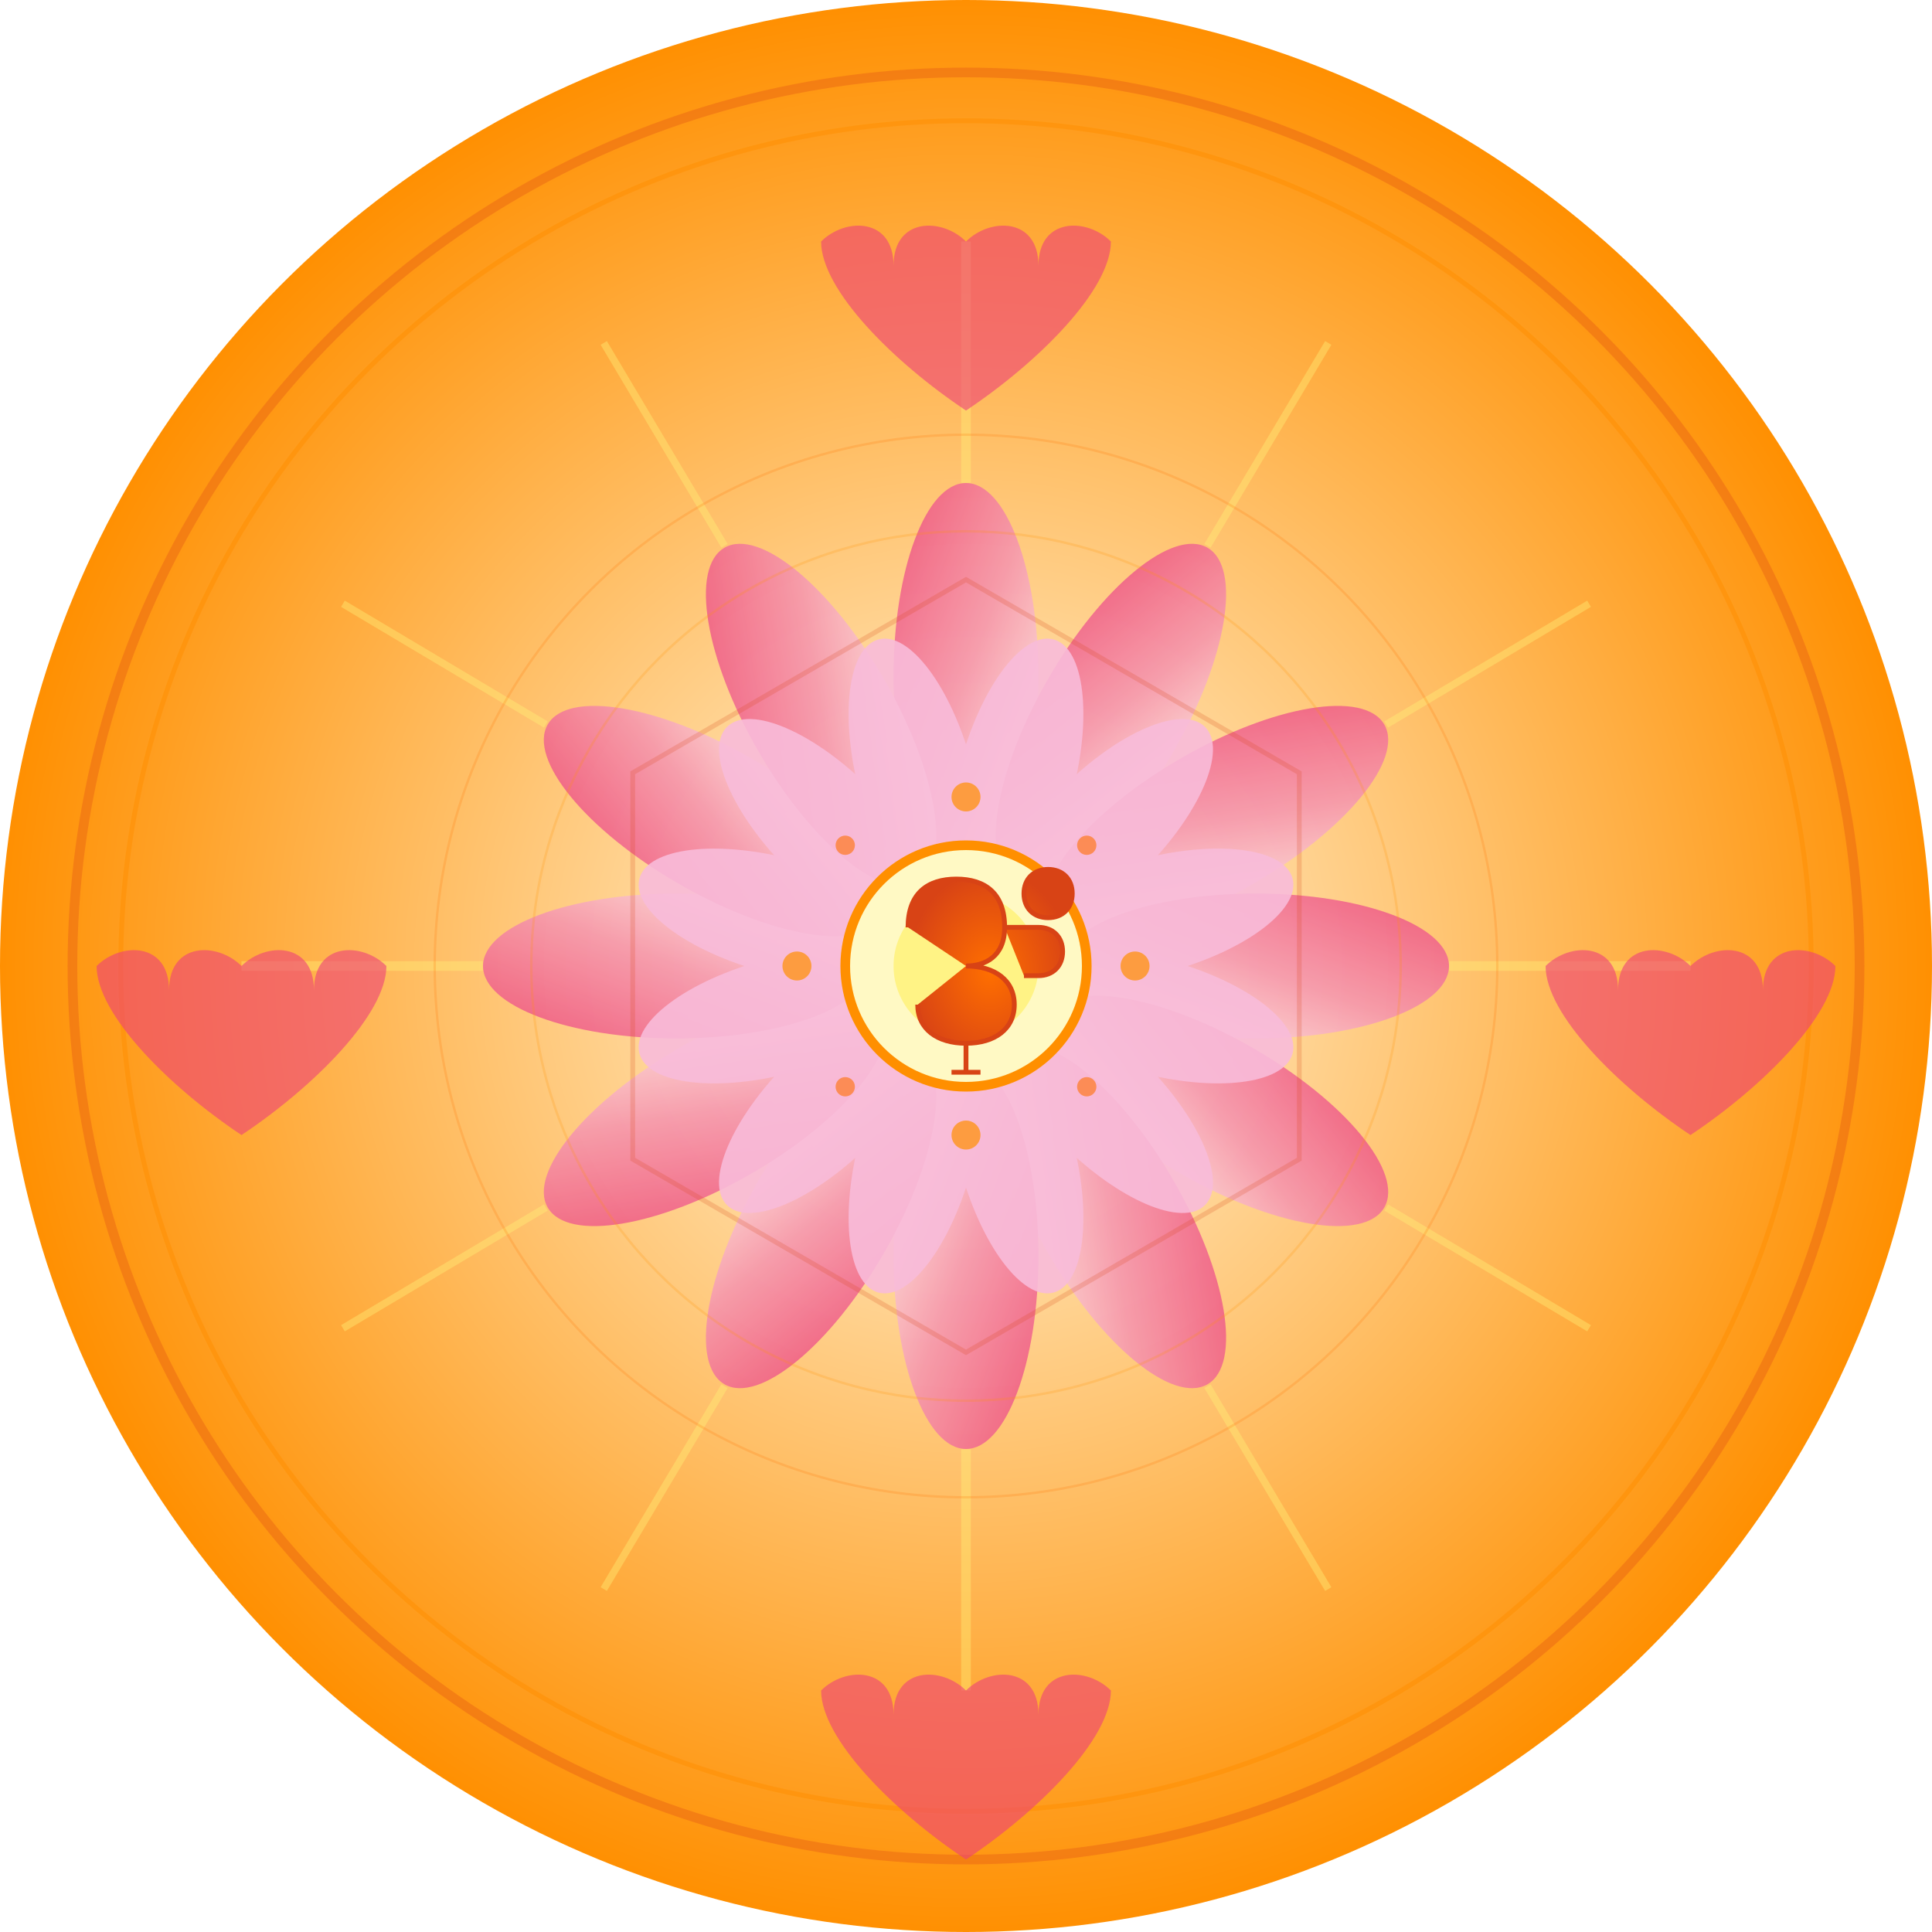 <svg viewBox="0 0 400 400" xmlns="http://www.w3.org/2000/svg">
  <!-- Background with spiritual gradient -->
  <defs>
    <radialGradient id="bgGradient" cx="50%" cy="50%" r="50%">
      <stop offset="0%" style="stop-color:#fff8e1"/>
      <stop offset="100%" style="stop-color:#ff8f00"/>
    </radialGradient>
    
    <linearGradient id="lotusGradient" x1="0%" y1="0%" x2="100%" y2="100%">
      <stop offset="0%" style="stop-color:#ec407a"/>
      <stop offset="50%" style="stop-color:#f48fb1"/>
      <stop offset="100%" style="stop-color:#fff"/>
    </linearGradient>
    
    <radialGradient id="omGradient" cx="50%" cy="50%" r="50%">
      <stop offset="0%" style="stop-color:#ff6f00"/>
      <stop offset="100%" style="stop-color:#d84315"/>
    </radialGradient>
    
    <filter id="glow">
      <feGaussianBlur stdDeviation="3" result="coloredBlur"/>
      <feMerge>
        <feMergeNode in="coloredBlur"/>
        <feMergeNode in="SourceGraphic"/>
      </feMerge>
    </filter>
  </defs>
  
  <!-- Background -->
  <circle cx="200" cy="200" r="200" fill="url(#bgGradient)"/>
  
  <!-- Decorative border with spiritual patterns -->
  <circle cx="200" cy="200" r="185" fill="none" stroke="#d84315" stroke-width="2" opacity="0.3"/>
  <circle cx="200" cy="200" r="175" fill="none" stroke="#ff8f00" stroke-width="1" opacity="0.5"/>
  
  <!-- Lotus petals (outer layer) -->
  <g transform="translate(200,200)">
    <!-- Outer petals -->
    <g opacity="0.8">
      <ellipse cx="0" cy="-60" rx="15" ry="40" fill="url(#lotusGradient)" transform="rotate(0)"/>
      <ellipse cx="0" cy="-60" rx="15" ry="40" fill="url(#lotusGradient)" transform="rotate(30)"/>
      <ellipse cx="0" cy="-60" rx="15" ry="40" fill="url(#lotusGradient)" transform="rotate(60)"/>
      <ellipse cx="0" cy="-60" rx="15" ry="40" fill="url(#lotusGradient)" transform="rotate(90)"/>
      <ellipse cx="0" cy="-60" rx="15" ry="40" fill="url(#lotusGradient)" transform="rotate(120)"/>
      <ellipse cx="0" cy="-60" rx="15" ry="40" fill="url(#lotusGradient)" transform="rotate(150)"/>
      <ellipse cx="0" cy="-60" rx="15" ry="40" fill="url(#lotusGradient)" transform="rotate(180)"/>
      <ellipse cx="0" cy="-60" rx="15" ry="40" fill="url(#lotusGradient)" transform="rotate(210)"/>
      <ellipse cx="0" cy="-60" rx="15" ry="40" fill="url(#lotusGradient)" transform="rotate(240)"/>
      <ellipse cx="0" cy="-60" rx="15" ry="40" fill="url(#lotusGradient)" transform="rotate(270)"/>
      <ellipse cx="0" cy="-60" rx="15" ry="40" fill="url(#lotusGradient)" transform="rotate(300)"/>
      <ellipse cx="0" cy="-60" rx="15" ry="40" fill="url(#lotusGradient)" transform="rotate(330)"/>
    </g>
    
    <!-- Inner petals -->
    <g opacity="0.9">
      <ellipse cx="0" cy="-40" rx="12" ry="30" fill="#f8bbd9" transform="rotate(15)"/>
      <ellipse cx="0" cy="-40" rx="12" ry="30" fill="#f8bbd9" transform="rotate(45)"/>
      <ellipse cx="0" cy="-40" rx="12" ry="30" fill="#f8bbd9" transform="rotate(75)"/>
      <ellipse cx="0" cy="-40" rx="12" ry="30" fill="#f8bbd9" transform="rotate(105)"/>
      <ellipse cx="0" cy="-40" rx="12" ry="30" fill="#f8bbd9" transform="rotate(135)"/>
      <ellipse cx="0" cy="-40" rx="12" ry="30" fill="#f8bbd9" transform="rotate(165)"/>
      <ellipse cx="0" cy="-40" rx="12" ry="30" fill="#f8bbd9" transform="rotate(195)"/>
      <ellipse cx="0" cy="-40" rx="12" ry="30" fill="#f8bbd9" transform="rotate(225)"/>
      <ellipse cx="0" cy="-40" rx="12" ry="30" fill="#f8bbd9" transform="rotate(255)"/>
      <ellipse cx="0" cy="-40" rx="12" ry="30" fill="#f8bbd9" transform="rotate(285)"/>
      <ellipse cx="0" cy="-40" rx="12" ry="30" fill="#f8bbd9" transform="rotate(315)"/>
      <ellipse cx="0" cy="-40" rx="12" ry="30" fill="#f8bbd9" transform="rotate(345)"/>
    </g>
    
    <!-- Lotus center -->
    <circle cx="0" cy="0" r="25" fill="#fff9c4" stroke="#ff8f00" stroke-width="2"/>
    <circle cx="0" cy="0" r="15" fill="#fff176" opacity="0.8"/>
  </g>
  
  <!-- Om Symbol (ॐ) in the center -->
  <g transform="translate(200,200)" filter="url(#glow)">
    <path d="M-12,-8 C-12,-15 -8,-18 -2,-18 C4,-18 8,-15 8,-8 C8,-2 4,0 0,0 
             M0,0 C6,0 10,3 10,8 C10,13 6,16 0,16 C-6,16 -10,13 -10,8 
             M8,-8 L15,-8 C18,-8 20,-6 20,-3 C20,0 18,2 15,2 L12,2
             M0,16 L0,22 
             M-3,22 L3,22
             M12,-15 C12,-12 14,-10 17,-10 C20,-10 22,-12 22,-15 C22,-18 20,-20 17,-20 C14,-20 12,-18 12,-15" 
          fill="url(#omGradient)" stroke="#d84315" stroke-width="1"/>
  </g>
  
  <!-- Decorative dots around Om -->
  <g transform="translate(200,200)">
    <circle cx="35" cy="0" r="3" fill="#ff8f00" opacity="0.7"/>
    <circle cx="-35" cy="0" r="3" fill="#ff8f00" opacity="0.7"/>
    <circle cx="0" cy="35" r="3" fill="#ff8f00" opacity="0.7"/>
    <circle cx="0" cy="-35" r="3" fill="#ff8f00" opacity="0.7"/>
    <circle cx="25" cy="25" r="2" fill="#ff6f00" opacity="0.6"/>
    <circle cx="-25" cy="-25" r="2" fill="#ff6f00" opacity="0.6"/>
    <circle cx="25" cy="-25" r="2" fill="#ff6f00" opacity="0.6"/>
    <circle cx="-25" cy="25" r="2" fill="#ff6f00" opacity="0.6"/>
  </g>
  
  <!-- Divine light rays -->
  <g transform="translate(200,200)" opacity="0.4">
    <line x1="0" y1="-150" x2="0" y2="-100" stroke="#fff176" stroke-width="2"/>
    <line x1="75" y1="-129" x2="50" y2="-87" stroke="#fff176" stroke-width="1.5"/>
    <line x1="129" y1="-75" x2="87" y2="-50" stroke="#fff176" stroke-width="1.5"/>
    <line x1="150" y1="0" x2="100" y2="0" stroke="#fff176" stroke-width="2"/>
    <line x1="129" y1="75" x2="87" y2="50" stroke="#fff176" stroke-width="1.5"/>
    <line x1="75" y1="129" x2="50" y2="87" stroke="#fff176" stroke-width="1.5"/>
    <line x1="0" y1="150" x2="0" y2="100" stroke="#fff176" stroke-width="2"/>
    <line x1="-75" y1="129" x2="-50" y2="87" stroke="#fff176" stroke-width="1.5"/>
    <line x1="-129" y1="75" x2="-87" y2="50" stroke="#fff176" stroke-width="1.5"/>
    <line x1="-150" y1="0" x2="-100" y2="0" stroke="#fff176" stroke-width="2"/>
    <line x1="-129" y1="-75" x2="-87" y2="-50" stroke="#fff176" stroke-width="1.5"/>
    <line x1="-75" y1="-129" x2="-50" y2="-87" stroke="#fff176" stroke-width="1.5"/>
  </g>
  
  <!-- Sacred geometry patterns -->
  <g transform="translate(200,200)" opacity="0.2">
    <polygon points="0,-80 69,-40 69,40 0,80 -69,40 -69,-40" 
             fill="none" stroke="#d84315" stroke-width="1"/>
    <circle cx="0" cy="0" r="90" fill="none" stroke="#ff8f00" stroke-width="0.5"/>
    <circle cx="0" cy="0" r="110" fill="none" stroke="#ff6f00" stroke-width="0.5"/>
  </g>
  
  <!-- Devotional hearts around the border -->
  <g opacity="0.6">
    <path d="M200,50 C195,45 185,45 185,55 C185,45 175,45 170,50 C170,60 185,75 200,85 C215,75 230,60 230,50 C225,45 215,45 215,55 C215,45 205,45 200,50 Z" fill="#ec407a"/>
    <path d="M50,200 C45,195 35,195 35,205 C35,195 25,195 20,200 C20,210 35,225 50,235 C65,225 80,210 80,200 C75,195 65,195 65,205 C65,195 55,195 50,200 Z" fill="#ec407a"/>
    <path d="M350,200 C345,195 335,195 335,205 C335,195 325,195 320,200 C320,210 335,225 350,235 C365,225 380,210 380,200 C375,195 365,195 365,205 C365,195 355,195 350,200 Z" fill="#ec407a"/>
    <path d="M200,350 C195,345 185,345 185,355 C185,345 175,345 170,350 C170,360 185,375 200,385 C215,375 230,360 230,350 C225,345 215,345 215,355 C215,345 205,345 200,350 Z" fill="#ec407a"/>
  </g>
</svg>